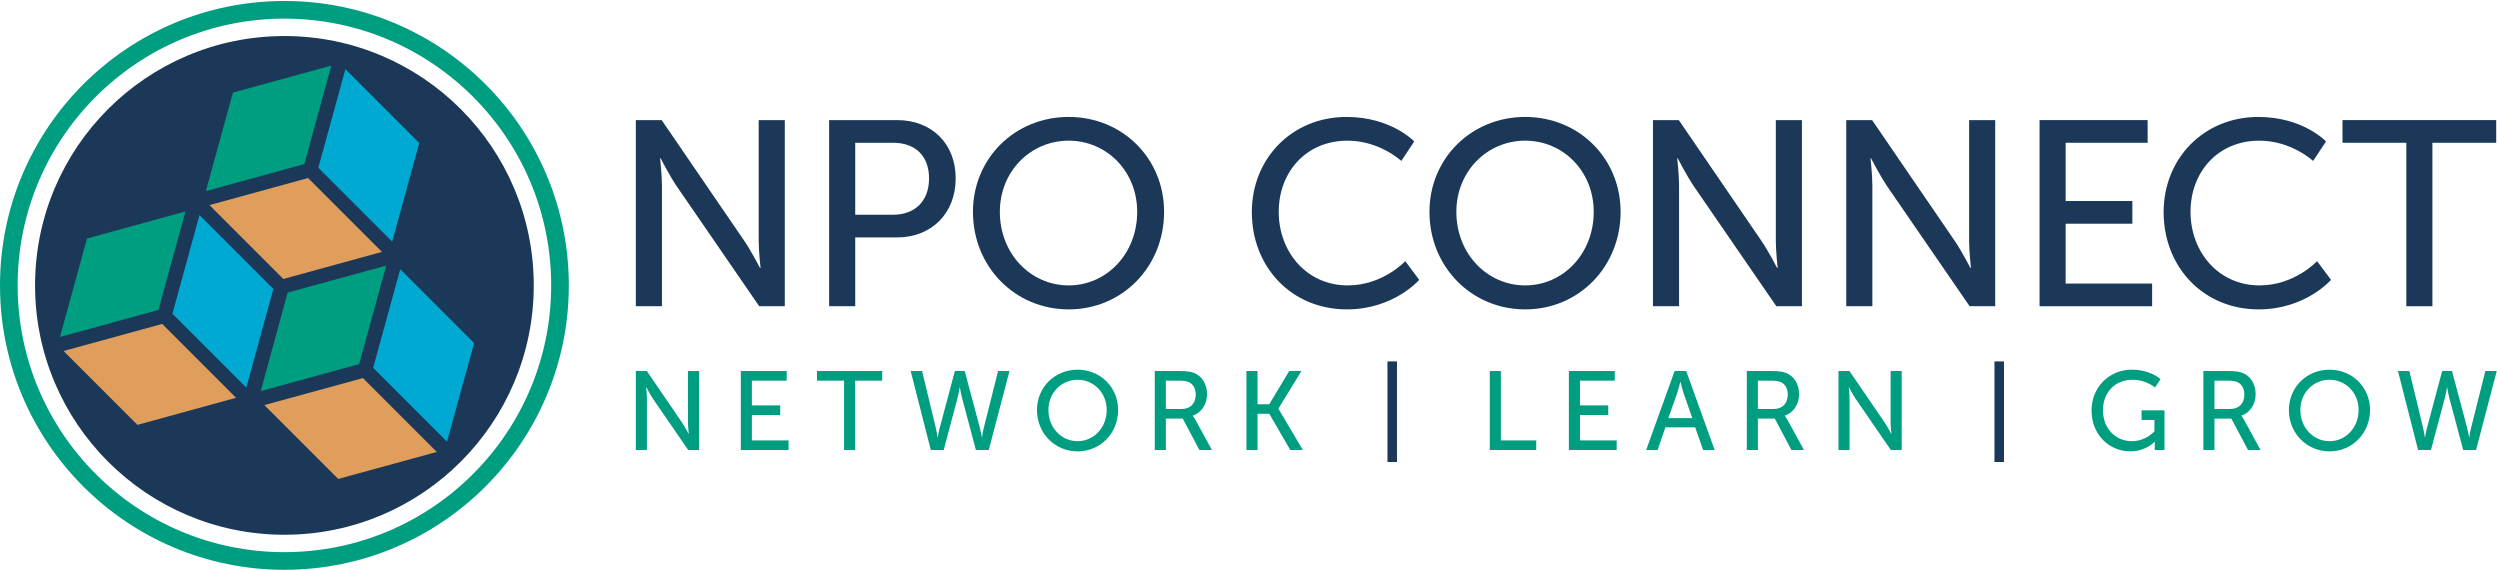 <?xml version="1.0" encoding="UTF-8"?>
<svg width="351px" height="80px" viewBox="0 0 351 80" version="1.1" xmlns="http://www.w3.org/2000/svg" xmlns:xlink="http://www.w3.org/1999/xlink">
    <!-- Generator: Sketch 52.2 (67145) - http://www.bohemiancoding.com/sketch -->
    <title>CF_NPOConnect_4C</title>
    <desc>Created with Sketch.</desc>
    <g id="Page-1" stroke="none" stroke-width="1" fill="none" fill-rule="evenodd">
        <g id="Homepage-Design" transform="translate(-118, -2042)">
            <g id="Content-Area-2" transform="translate(0, 1910)">
                <g id="NPO-Connect" transform="translate(119, 133)">
                    <g id="CF_NPOConnect_4C">
                        <path d="M88.271,15.862 L91.9,15.862 L103.522,32.852 C104.485,34.258 105.706,36.627 105.706,36.627 L105.78,36.627 C105.78,36.627 105.521,34.295 105.521,32.852 L105.521,15.862 L109.185,15.862 L109.185,41.995 L105.594,41.995 L93.935,25.042 C92.973,23.598 91.751,21.229 91.751,21.229 L91.677,21.229 C91.677,21.229 91.936,23.561 91.936,25.042 L91.936,41.995 L88.271,41.995 L88.271,15.862" id="Fill-1" fill="#1B3858"></path>
                        <path d="M124.367,29.15 C127.514,29.15 129.439,27.188 129.439,24.042 C129.439,20.896 127.514,19.046 124.405,19.046 L119.074,19.046 L119.074,29.15 L124.367,29.15 Z M115.411,15.862 L124.96,15.862 C129.735,15.862 133.177,19.082 133.177,24.042 C133.177,29.003 129.735,32.334 124.96,32.334 L119.074,32.334 L119.074,41.995 L115.411,41.995 L115.411,15.862 Z" id="Fill-2" fill="#1B3858"></path>
                        <path d="M149.039,39.07 C154.368,39.07 158.663,34.629 158.663,28.743 C158.663,23.043 154.368,18.749 149.039,18.749 C143.709,18.749 139.379,23.043 139.379,28.743 C139.379,34.629 143.709,39.07 149.039,39.07 Z M149.039,15.418 C156.59,15.418 162.438,21.229 162.438,28.743 C162.438,36.442 156.59,42.438 149.039,42.438 C141.488,42.438 135.602,36.442 135.602,28.743 C135.602,21.229 141.488,15.418 149.039,15.418 Z" id="Fill-3" fill="#1B3858"></path>
                        <path d="M188.045,15.418 C194.338,15.418 197.557,18.86 197.557,18.86 L195.744,21.599 C195.744,21.599 192.71,18.749 188.194,18.749 C182.345,18.749 178.533,23.191 178.533,28.743 C178.533,34.332 182.419,39.07 188.23,39.07 C193.153,39.07 196.299,35.665 196.299,35.665 L198.26,38.293 C198.26,38.293 194.671,42.438 188.119,42.438 C180.272,42.438 174.757,36.442 174.757,28.78 C174.757,21.192 180.457,15.418 188.045,15.418" id="Fill-4" fill="#1B3858"></path>
                        <path d="M213.133,39.07 C218.463,39.07 222.758,34.629 222.758,28.743 C222.758,23.043 218.463,18.749 213.133,18.749 C207.803,18.749 203.473,23.043 203.473,28.743 C203.473,34.629 207.803,39.07 213.133,39.07 Z M213.133,15.418 C220.684,15.418 226.533,21.229 226.533,28.743 C226.533,36.442 220.684,42.438 213.133,42.438 C205.583,42.438 199.697,36.442 199.697,28.743 C199.697,21.229 205.583,15.418 213.133,15.418 Z" id="Fill-5" fill="#1B3858"></path>
                        <path d="M231.078,15.862 L234.705,15.862 L246.327,32.852 C247.29,34.258 248.511,36.627 248.511,36.627 L248.585,36.627 C248.585,36.627 248.326,34.295 248.326,32.852 L248.326,15.862 L251.991,15.862 L251.991,41.995 L248.399,41.995 L236.74,25.042 C235.778,23.598 234.556,21.229 234.556,21.229 L234.483,21.229 C234.483,21.229 234.741,23.561 234.741,25.042 L234.741,41.995 L231.078,41.995 L231.078,15.862" id="Fill-6" fill="#1B3858"></path>
                        <path d="M258.215,15.862 L261.843,15.862 L273.466,32.852 C274.428,34.258 275.649,36.627 275.649,36.627 L275.722,36.627 C275.722,36.627 275.465,34.295 275.465,32.852 L275.465,15.862 L279.129,15.862 L279.129,41.995 L275.538,41.995 L263.878,25.042 C262.917,23.598 261.694,21.229 261.694,21.229 L261.621,21.229 C261.621,21.229 261.88,23.561 261.88,25.042 L261.88,41.995 L258.215,41.995 L258.215,15.862" id="Fill-7" fill="#1B3858"></path>
                        <polyline id="Fill-8" fill="#1B3858" points="285.354 15.862 300.529 15.862 300.529 19.046 289.017 19.046 289.017 27.225 298.383 27.225 298.383 30.409 289.017 30.409 289.017 38.811 301.159 38.811 301.159 41.995 285.354 41.995 285.354 15.862"></polyline>
                        <path d="M316.061,15.418 C322.354,15.418 325.574,18.86 325.574,18.86 L323.76,21.599 C323.76,21.599 320.725,18.749 316.211,18.749 C310.362,18.749 306.549,23.191 306.549,28.743 C306.549,34.332 310.435,39.07 316.247,39.07 C321.17,39.07 324.316,35.665 324.316,35.665 L326.277,38.293 C326.277,38.293 322.687,42.438 316.135,42.438 C308.289,42.438 302.773,36.442 302.773,28.78 C302.773,21.192 308.473,15.418 316.061,15.418" id="Fill-9" fill="#1B3858"></path>
                        <polyline id="Fill-10" fill="#1B3858" points="336.845 19.046 327.887 19.046 327.887 15.862 349.467 15.862 349.467 19.046 340.509 19.046 340.509 41.995 336.845 41.995 336.845 19.046"></polyline>
                        <path d="M73.94,39.069 C73.94,58.404 58.266,74.079 38.931,74.079 C19.595,74.079 3.922,58.404 3.922,39.069 C3.922,19.734 19.595,4.06 38.931,4.06 C58.266,4.06 73.94,19.734 73.94,39.069" id="Fill-11" fill="#1B3858"></path>
                        <path d="M77.623,39.069 C77.623,60.438 60.299,77.76 38.931,77.76 C17.562,77.76 0.239,60.438 0.239,39.069 C0.239,17.7 17.562,0.378 38.931,0.378 C60.299,0.378 77.623,17.7 77.623,39.069 Z" id="Stroke-12" stroke="#009E81" stroke-width="2.479"></path>
                        <polyline id="Fill-14" fill="#009E81" points="25.041 28.691 11.214 32.486 7.421 46.31 21.244 42.515 25.041 28.691"></polyline>
                        <polyline id="Fill-15" fill="#00A9D1" points="23.207 43.042 33.578 53.413 37.382 39.564 27.009 29.192 23.207 43.042"></polyline>
                        <polyline id="Fill-16" fill="#E09E5C" points="7.921 48.281 18.293 58.652 32.141 54.849 21.77 44.479 7.921 48.281"></polyline>
                        <polyline id="Fill-17" fill="#009E81" points="45.524 8.207 31.699 12.002 27.905 25.826 41.728 22.031 45.524 8.207"></polyline>
                        <polyline id="Fill-18" fill="#00A9D1" points="43.692 22.557 54.063 32.927 57.866 19.079 47.494 8.708 43.692 22.557"></polyline>
                        <polyline id="Fill-19" fill="#E09E5C" points="28.406 27.796 38.778 38.167 52.625 34.365 42.254 23.995 28.406 27.796"></polyline>
                        <polyline id="Fill-20" fill="#009E81" points="49.426 50.118 53.223 36.291 39.385 40.077 35.613 53.902 49.426 50.118"></polyline>
                        <polyline id="Fill-21" fill="#00A9D1" points="51.39 50.644 61.76 61.015 65.564 47.166 55.193 36.795 51.39 50.644"></polyline>
                        <polyline id="Fill-22" fill="#E09E5C" points="36.118 55.873 46.488 66.243 60.323 62.452 49.953 52.082 36.118 55.873"></polyline>
                        <path d="M88.271,51.092 L89.811,51.092 L94.744,58.303 C95.153,58.9 95.671,59.905 95.671,59.905 L95.703,59.905 C95.703,59.905 95.591,58.916 95.591,58.303 L95.591,51.092 L97.147,51.092 L97.147,62.183 L95.624,62.183 L90.675,54.988 C90.267,54.376 89.748,53.37 89.748,53.37 L89.717,53.37 C89.717,53.37 89.827,54.36 89.827,54.988 L89.827,62.183 L88.271,62.183 L88.271,51.092" id="Fill-23" fill="#009E81"></path>
                        <polyline id="Fill-24" fill="#009E81" points="103.009 51.092 109.451 51.092 109.451 52.444 104.565 52.444 104.565 55.916 108.54 55.916 108.54 57.266 104.565 57.266 104.565 60.833 109.717 60.833 109.717 62.183 103.009 62.183 103.009 51.092"></polyline>
                        <polyline id="Fill-25" fill="#009E81" points="117.507 52.444 113.706 52.444 113.706 51.092 122.864 51.092 122.864 52.444 119.062 52.444 119.062 62.183 117.507 62.183 117.507 52.444"></polyline>
                        <path d="M134.447,51.092 L136.615,59.23 C136.771,59.842 136.85,60.408 136.85,60.408 L136.883,60.408 C136.883,60.408 136.929,59.827 137.086,59.23 L139.129,51.092 L140.731,51.092 L137.824,62.183 L136.018,62.183 L134.101,54.988 C133.913,54.282 133.772,53.418 133.772,53.418 L133.74,53.418 C133.74,53.418 133.599,54.282 133.411,54.988 L131.494,62.183 L129.687,62.183 L126.859,51.092 L128.462,51.092 L130.424,59.23 C130.566,59.827 130.63,60.408 130.63,60.408 L130.662,60.408 C130.662,60.408 130.739,59.842 130.897,59.23 L133.064,51.092 L134.447,51.092" id="Fill-26" fill="#009E81"></path>
                        <path d="M150.296,60.942 C152.558,60.942 154.381,59.057 154.381,56.559 C154.381,54.14 152.558,52.318 150.296,52.318 C148.034,52.318 146.196,54.14 146.196,56.559 C146.196,59.057 148.034,60.942 150.296,60.942 Z M150.296,50.904 C153.5,50.904 155.983,53.37 155.983,56.559 C155.983,59.827 153.5,62.372 150.296,62.372 C147.091,62.372 144.592,59.827 144.592,56.559 C144.592,53.37 147.091,50.904 150.296,50.904 Z" id="Fill-27" fill="#009E81"></path>
                        <path d="M164.915,56.419 C166.125,56.419 166.879,55.648 166.879,54.407 C166.879,53.59 166.564,53.008 166,52.695 C165.701,52.538 165.339,52.444 164.475,52.444 L162.684,52.444 L162.684,56.419 L164.915,56.419 Z M161.129,51.092 L164.522,51.092 C165.685,51.092 166.172,51.187 166.596,51.344 C167.726,51.768 168.466,52.883 168.466,54.344 C168.466,55.758 167.679,56.952 166.47,57.344 L166.47,57.377 C166.47,57.377 166.596,57.518 166.8,57.879 L169.157,62.183 L167.397,62.183 L165.056,57.769 L162.684,57.769 L162.684,62.183 L161.129,62.183 L161.129,51.092 Z" id="Fill-28" fill="#009E81"></path>
                        <polyline id="Fill-29" fill="#009E81" points="174.002 51.092 175.557 51.092 175.557 55.758 177.207 55.758 180.003 51.092 181.716 51.092 178.495 56.355 178.495 56.386 181.92 62.183 180.161 62.183 177.207 57.093 175.557 57.093 175.557 62.183 174.002 62.183 174.002 51.092"></polyline>
                        <polyline id="Fill-30" fill="#009E81" points="208.166 51.092 209.721 51.092 209.721 60.833 214.685 60.833 214.685 62.183 208.166 62.183 208.166 51.092"></polyline>
                        <polyline id="Fill-31" fill="#009E81" points="219.27 51.092 225.711 51.092 225.711 52.444 220.826 52.444 220.826 55.916 224.799 55.916 224.799 57.266 220.826 57.266 220.826 60.833 225.978 60.833 225.978 62.183 219.27 62.183 219.27 51.092"></polyline>
                        <path d="M234.915,52.616 C234.915,52.616 234.664,53.622 234.475,54.187 L233.234,57.706 L236.595,57.706 L235.371,54.187 C235.181,53.622 234.946,52.616 234.946,52.616 L234.915,52.616 Z M237.004,58.994 L232.826,58.994 L231.726,62.183 L230.124,62.183 L234.114,51.092 L235.748,51.092 L239.737,62.183 L238.12,62.183 L237.004,58.994 Z" id="Fill-32" fill="#009E81"></path>
                        <path d="M248.037,56.419 C249.246,56.419 250.001,55.648 250.001,54.407 C250.001,53.59 249.686,53.008 249.121,52.695 C248.822,52.538 248.461,52.444 247.596,52.444 L245.806,52.444 L245.806,56.419 L248.037,56.419 Z M244.251,51.092 L247.643,51.092 C248.806,51.092 249.293,51.187 249.718,51.344 C250.848,51.768 251.588,52.883 251.588,54.344 C251.588,55.758 250.801,56.952 249.592,57.344 L249.592,57.377 C249.592,57.377 249.718,57.518 249.922,57.879 L252.279,62.183 L250.518,62.183 L248.178,57.769 L245.806,57.769 L245.806,62.183 L244.251,62.183 L244.251,51.092 Z" id="Fill-33" fill="#009E81"></path>
                        <path d="M257.123,51.092 L258.663,51.092 L263.595,58.303 C264.004,58.9 264.522,59.905 264.522,59.905 L264.553,59.905 C264.553,59.905 264.443,58.916 264.443,58.303 L264.443,51.092 L265.999,51.092 L265.999,62.183 L264.475,62.183 L259.527,54.988 C259.118,54.376 258.599,53.37 258.599,53.37 L258.568,53.37 C258.568,53.37 258.677,54.36 258.677,54.988 L258.677,62.183 L257.123,62.183 L257.123,51.092" id="Fill-34" fill="#009E81"></path>
                        <path d="M298.308,50.904 C300.963,50.904 302.344,52.239 302.344,52.239 L301.559,53.402 C301.559,53.402 300.319,52.318 298.432,52.318 C295.825,52.318 294.255,54.218 294.255,56.59 C294.255,59.167 296.013,60.942 298.339,60.942 C300.256,60.942 301.481,59.56 301.481,59.56 L301.481,57.958 L299.674,57.958 L299.674,56.606 L302.894,56.606 L302.894,62.183 L301.528,62.183 L301.528,61.492 C301.528,61.256 301.544,61.021 301.544,61.021 L301.512,61.021 C301.512,61.021 300.302,62.372 298.103,62.372 C295.119,62.372 292.652,60.015 292.652,56.623 C292.652,53.418 295.072,50.904 298.308,50.904" id="Fill-35" fill="#009E81"></path>
                        <path d="M312.141,56.419 C313.35,56.419 314.105,55.648 314.105,54.407 C314.105,53.59 313.791,53.008 313.225,52.695 C312.926,52.538 312.565,52.444 311.701,52.444 L309.911,52.444 L309.911,56.419 L312.141,56.419 Z M308.355,51.092 L311.749,51.092 C312.912,51.092 313.398,51.187 313.823,51.344 C314.953,51.768 315.692,52.883 315.692,54.344 C315.692,55.758 314.906,56.952 313.697,57.344 L313.697,57.377 C313.697,57.377 313.823,57.518 314.026,57.879 L316.383,62.183 L314.623,62.183 L312.283,57.769 L309.911,57.769 L309.911,62.183 L308.355,62.183 L308.355,51.092 Z" id="Fill-36" fill="#009E81"></path>
                        <path d="M326.065,60.942 C328.328,60.942 330.15,59.057 330.15,56.559 C330.15,54.14 328.328,52.318 326.065,52.318 C323.803,52.318 321.966,54.14 321.966,56.559 C321.966,59.057 323.803,60.942 326.065,60.942 Z M326.065,50.904 C329.269,50.904 331.753,53.37 331.753,56.559 C331.753,59.827 329.269,62.372 326.065,62.372 C322.86,62.372 320.362,59.827 320.362,56.559 C320.362,53.37 322.86,50.904 326.065,50.904 Z" id="Fill-37" fill="#009E81"></path>
                        <path d="M343.26,51.092 L345.429,59.23 C345.586,59.842 345.665,60.408 345.665,60.408 L345.696,60.408 C345.696,60.408 345.744,59.827 345.9,59.23 L347.943,51.092 L349.545,51.092 L346.638,62.183 L344.833,62.183 L342.916,54.988 C342.727,54.282 342.586,53.418 342.586,53.418 L342.554,53.418 C342.554,53.418 342.413,54.282 342.224,54.988 L340.308,62.183 L338.501,62.183 L335.674,51.092 L337.275,51.092 L339.239,59.23 C339.381,59.827 339.444,60.408 339.444,60.408 L339.475,60.408 C339.475,60.408 339.553,59.842 339.711,59.23 L341.879,51.092 L343.26,51.092" id="Fill-38" fill="#009E81"></path>
                        <polygon id="Fill-39" fill="#1B3858" points="279.025 63.864 280.36 63.864 280.36 49.742 279.025 49.742"></polygon>
                        <polygon id="Fill-40" fill="#1B3858" points="193.8 63.864 195.135 63.864 195.135 49.742 193.8 49.742"></polygon>
                    </g>
                </g>
            </g>
        </g>
    </g>
</svg>